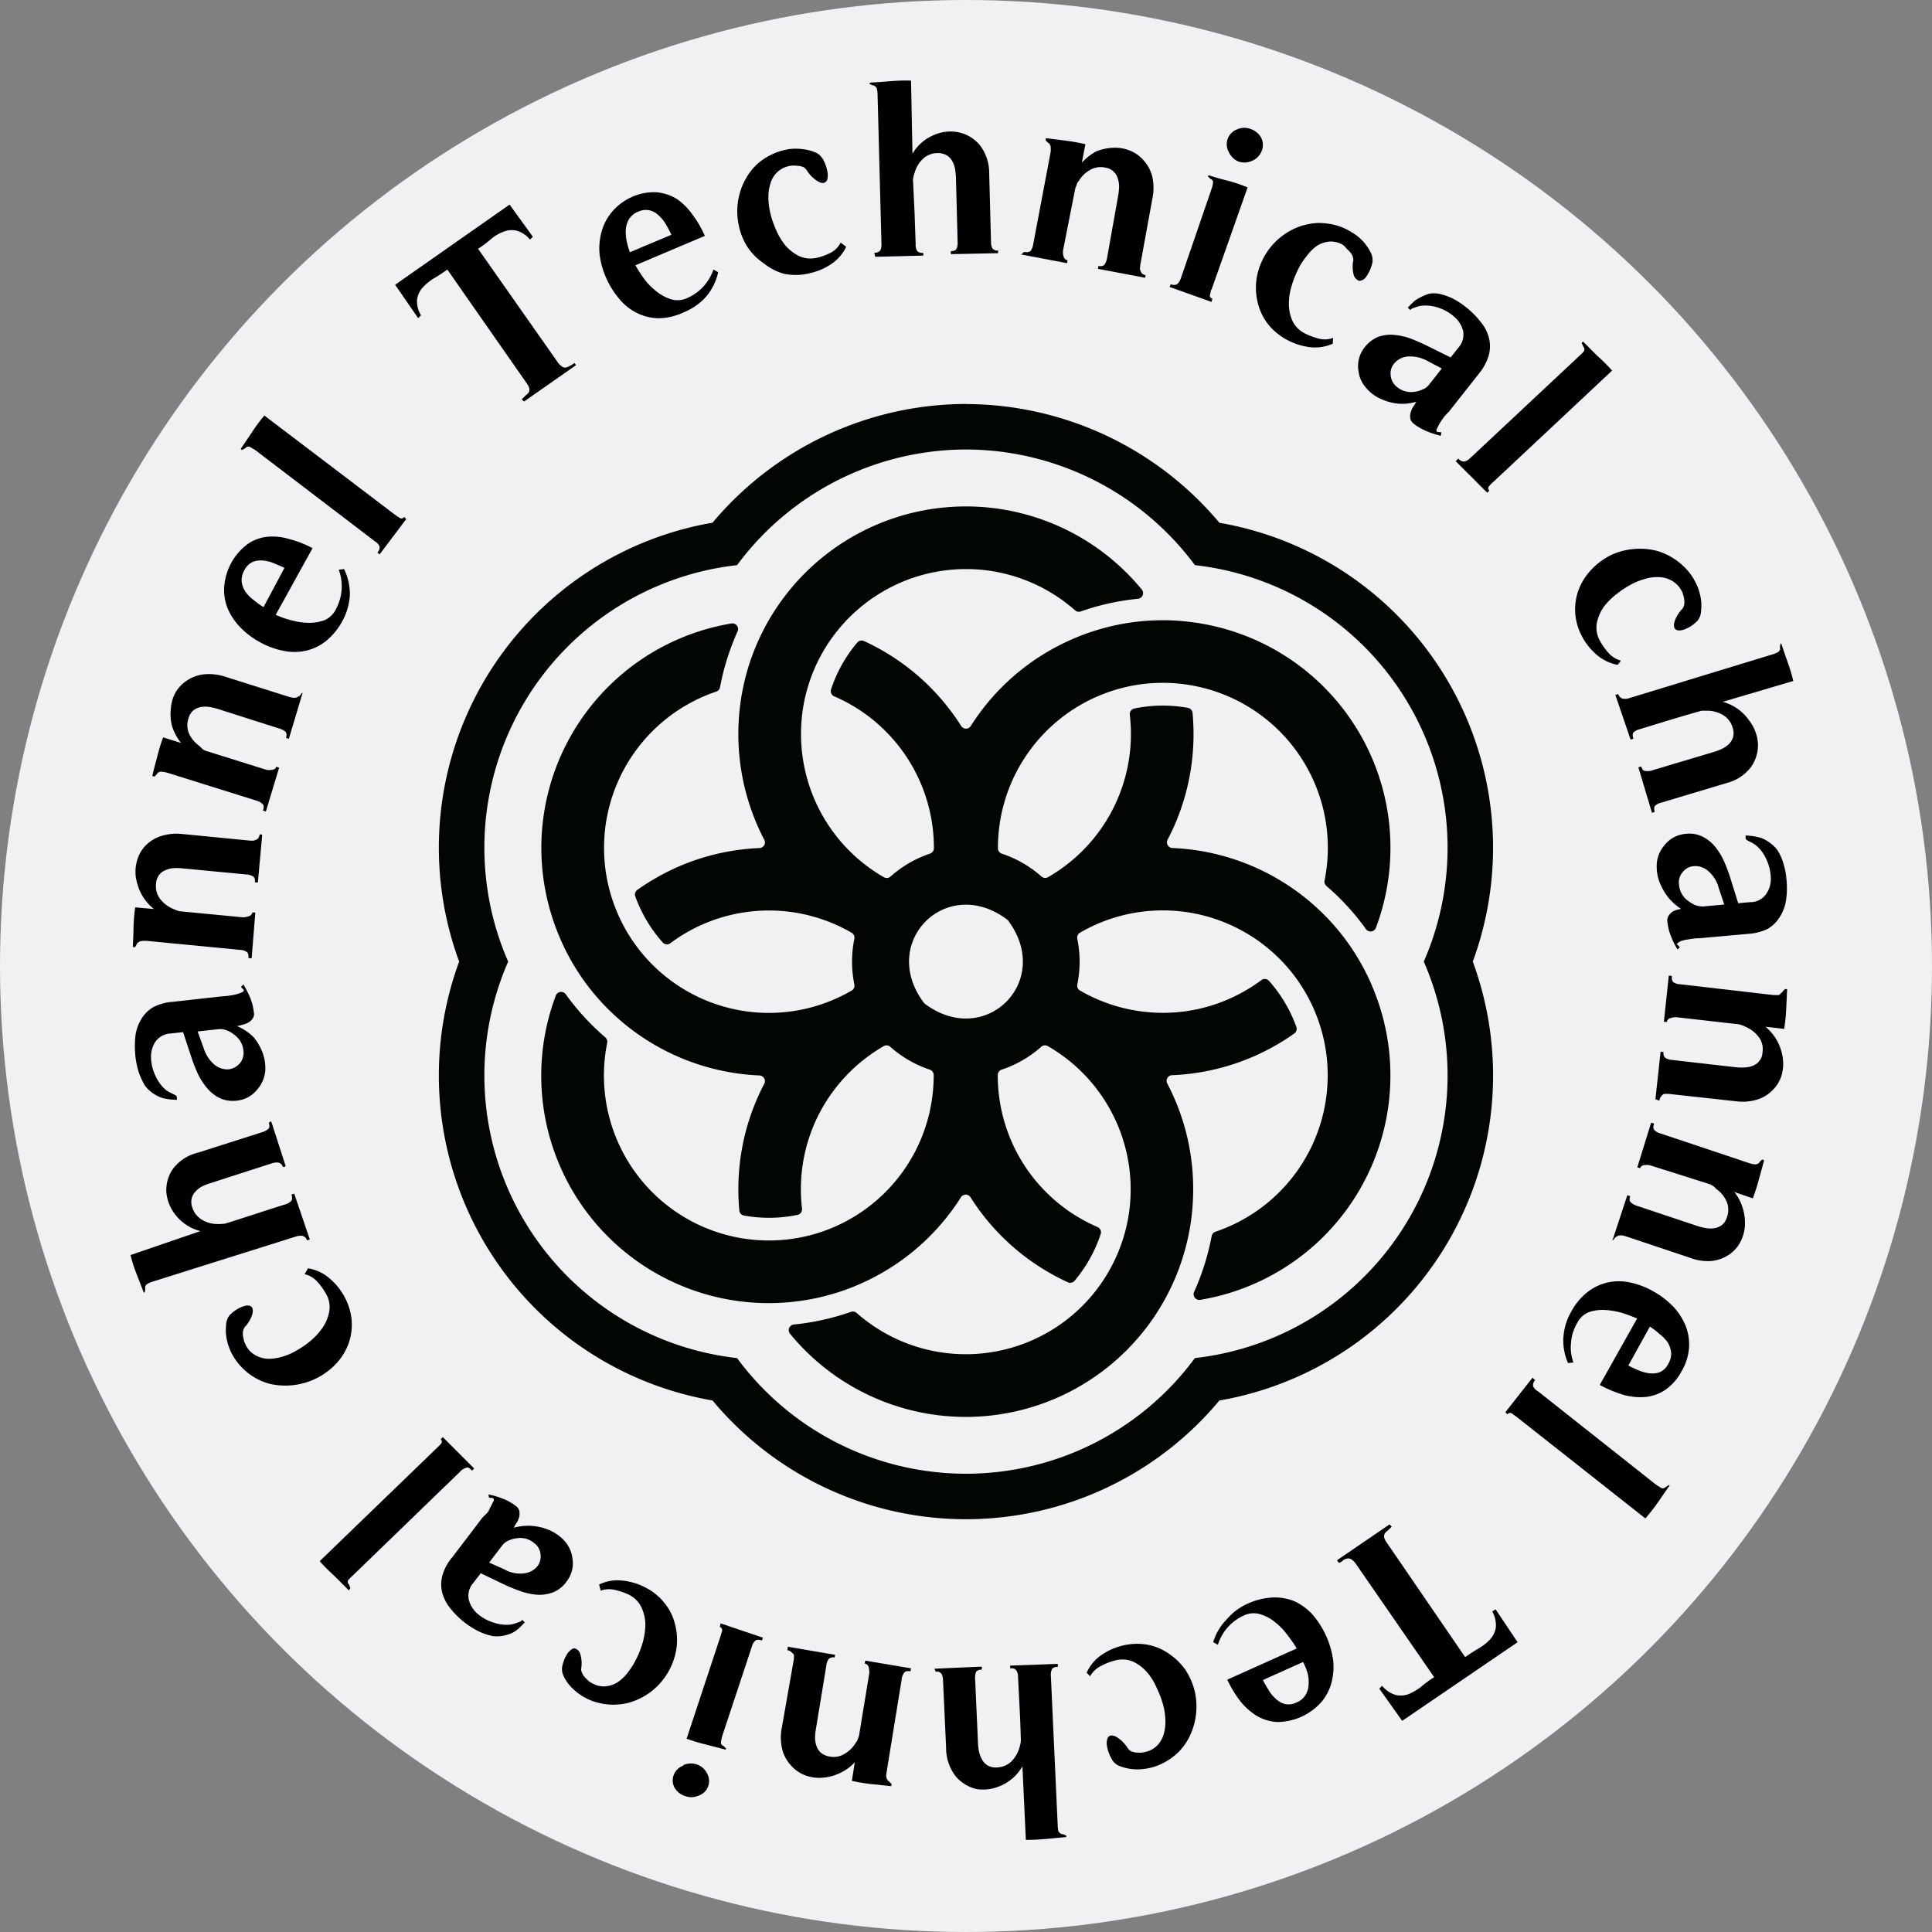 <svg xmlns="http://www.w3.org/2000/svg" xmlns:xlink="http://www.w3.org/1999/xlink" width="110" height="110" viewBox="0 0 110 110">
  <rect x="0" y="0" width="110" height="110" fill="#808080" stroke="none"/>
  <defs>
    <clipPath id="clip-path">
      <rect id="Mask" width="110" height="110" transform="translate(132 284)" fill="#fff"/>
    </clipPath>
  </defs>
  <g id="Btn-TechCh" transform="translate(-132 -284)" clip-path="url(#clip-path)">
    <g id="Btn-TechCh-2" data-name="Btn-TechCh" transform="translate(-521.289 -1914.289)">
      <circle id="Btn-OnlineStore" cx="55" cy="55" r="55" transform="translate(653.289 2198.289)" fill="#f1f0f2"/>
      <g id="Btn-Text" transform="translate(707.987 2182.302) rotate(45)">
        <g id="Btn-Text-2" data-name="Btn-Text" transform="translate(0 -0.019)">
          <g id="Btn-Text-3" data-name="Btn-Text" transform="translate(0 54.546)">
            <path id="パス_49" data-name="パス 49" d="M89.27,59.285l.67-3.56h.18v.318a.662.662,0,0,0,0,.249.338.338,0,0,0,.14.179.944.944,0,0,0,.31.1l7.76,1.452c.05-.308.12-.607.19-.895a2.8,2.8,0,0,0,.1-.835,1.337,1.337,0,0,0-.25-.7,1.611,1.611,0,0,0-.79-.5l.05-.219,2.21.437-1.48,7.815-2.22-.378v-.229a1.537,1.537,0,0,0,.92-.179,1.285,1.285,0,0,0,.48-.547,3.088,3.088,0,0,0,.21-.8,5.964,5.964,0,0,1,.14-.915l-7.73-1.412a.945.945,0,0,0-.33,0,.331.331,0,0,0-.2.109.992.992,0,0,0-.11.229.546.546,0,0,1-.07.308Z" transform="translate(0 -54.84)"/>
            <path id="パス_50" data-name="パス 50" d="M87.21,66.139a3.333,3.333,0,0,1,.22-1.491,3.8,3.8,0,0,1,.76-1.243,2.92,2.92,0,0,1,1-.706,3.206,3.206,0,0,1,1.28-.2,5.017,5.017,0,0,1,2.65.994,3.436,3.436,0,0,1,.86.994,2.783,2.783,0,0,1,.37,1.2,3.382,3.382,0,0,1-.99,2.575,2.635,2.635,0,0,1-1.08.567,3.761,3.761,0,0,1-1.26.06,6.33,6.33,0,0,1-1.36-.338L91.2,64.5a7.7,7.7,0,0,0-1-.179,3.741,3.741,0,0,0-1,0,2.349,2.349,0,0,0-.88.288,1.3,1.3,0,0,0-.58.7,2.789,2.789,0,0,0-.17,1.124,2.663,2.663,0,0,0,.31,1.094l-.3.08a3.187,3.187,0,0,1-.37-1.462Zm3.9.994c.19.06.39.119.62.169a2.132,2.132,0,0,0,.65.07,1.265,1.265,0,0,0,.58-.159,1,1,0,0,0,.4-.517,1.088,1.088,0,0,0,.07-.676,1.281,1.281,0,0,0-.29-.537,2.147,2.147,0,0,0-.51-.428,3.841,3.841,0,0,0-.63-.268Z" transform="translate(0 -54.884)"/>
            <path id="パス_51" data-name="パス 51" d="M83.72,73.976a2.413,2.413,0,0,1-.12-1.3,3.547,3.547,0,0,1,.47-1.233,3.428,3.428,0,0,1,1-1.064,3.14,3.14,0,0,1,1.24-.487,3.63,3.63,0,0,1,1.31,0,3.9,3.9,0,0,1,1.23.5,3.907,3.907,0,0,1,1.64,2.2,3.441,3.441,0,0,1,.12.994,3.729,3.729,0,0,1-.19.994,3.066,3.066,0,0,1-.47.895,2.853,2.853,0,0,1-.75.716,2.735,2.735,0,0,1-.48.249.845.845,0,0,1-.52,0,2.155,2.155,0,0,1-.81-.408c-.16-.159-.23-.288-.21-.408s.14-.209.34-.268a2.011,2.011,0,0,1,.88,0,.553.553,0,0,0,.25,0,1.231,1.231,0,0,0,.25-.139l.21-.189a2.109,2.109,0,0,0,.15-.209,1.357,1.357,0,0,0,.23-.766,1.6,1.6,0,0,0-.2-.716,2.468,2.468,0,0,0-.5-.626,3.748,3.748,0,0,0-.64-.487,5.605,5.605,0,0,0-1-.457,3.346,3.346,0,0,0-1-.239,2.413,2.413,0,0,0-1,.129,1.547,1.547,0,0,0-.77.666,3.48,3.48,0,0,0-.34.756,1.454,1.454,0,0,0-.04.9Z" transform="translate(0 -54.926)"/>
            <path id="パス_52" data-name="パス 52" d="M77.43,79.97l1.82-1.989.12.119c-.12.129-.16.239-.13.338a1,1,0,0,0,.24.308l2.71,2.476a2.867,2.867,0,0,0,.4.308,1.545,1.545,0,0,0,.44.189.865.865,0,0,0,.45,0,.941.941,0,0,0,.43-.278,1.249,1.249,0,0,0,.35-.825,1.772,1.772,0,0,0-.22-.865,2.311,2.311,0,0,0-.12-.209,1.253,1.253,0,0,0-.14-.179q-.66-.626-1.32-1.223l-1.33-1.2a.651.651,0,0,0-.34-.2.335.335,0,0,0-.32.169l-.12-.109L82.2,74.81l.12.119c-.12.129-.17.239-.14.338a.846.846,0,0,0,.24.318l6.32,5.767a.529.529,0,0,0,.11.089.51.51,0,0,0,.13.089.442.442,0,0,0,.15,0,.17.17,0,0,0,.12-.06l.2-.089.06.06-.73.885c-.25.3-.51.587-.78.855l-3.1-2.824a2.581,2.581,0,0,1-.07,1.6A2.466,2.466,0,0,1,84,83.1a2.2,2.2,0,0,1-1.37.348A2.6,2.6,0,0,1,81.1,82.7L78.24,80.09a.831.831,0,0,0-.32-.2.343.343,0,0,0-.32.149Z" transform="translate(0 -54.954)"/>
            <path id="パス_53" data-name="パス 53" d="M70.64,85.026l2.23-1.581.09.129a.358.358,0,0,0-.18.308.853.853,0,0,0,.17.348l2.14,2.983a2.987,2.987,0,0,0,.32.388,1.44,1.44,0,0,0,.39.268.874.874,0,0,0,.45.089,1,1,0,0,0,.47-.179,1.173,1.173,0,0,0,.52-.736,1.75,1.75,0,0,0,0-.9.447.447,0,0,0-.07-.229,1.15,1.15,0,0,0-.09-.189l-2.09-2.913a1.168,1.168,0,0,0-.25-.209.3.3,0,0,0-.33,0l-.09-.139,2.15-1.531.1.139c-.14.1-.21.209-.2.3a.7.7,0,0,0,.16.368l3.13,4.345.08.109a.489.489,0,0,0,.13.119.351.351,0,0,0,.14.06.191.191,0,0,0,.13,0h.21l.07.1c-.29.239-.59.467-.88.716a11.149,11.149,0,0,1-.92.656l-.63-.865a2.74,2.74,0,0,1-.2,1.124,2.712,2.712,0,0,1-.54.865,2.28,2.28,0,0,1-.79.557,2.061,2.061,0,0,1-.92.149,2.119,2.119,0,0,1-1-.3,2.863,2.863,0,0,1-.87-.835L71.4,85.3l-.07-.08a.739.739,0,0,0-.13-.119.412.412,0,0,0-.19,0,.361.361,0,0,0-.24.08Z" transform="translate(0 -54.989)"/>
            <path id="パス_54" data-name="パス 54" d="M67,86.814l2.27-1.124.08.149c-.16.08-.25.169-.26.268a.653.653,0,0,0,.1.388l2.41,4.8a2.715,2.715,0,0,0,.17.259.2.2,0,0,0,.27.08h.23v.07l-1,.587a9.308,9.308,0,0,1-1,.537l-2.76-5.489-.15-.278a.2.2,0,0,0-.26-.07Zm4.2,7.209a1.056,1.056,0,0,1,.51-.567,1,1,0,0,1,.76-.06.879.879,0,0,1,.58.477.851.851,0,0,1,0,.746,1,1,0,0,1-.51.567,1.075,1.075,0,0,1-.74.109.849.849,0,0,1-.6-.517.91.91,0,0,1,.03-.756Z" transform="translate(0 -55.016)"/>
            <path id="パス_55" data-name="パス 55" d="M60.54,90.159a2.4,2.4,0,0,1,.75-1.074,3.606,3.606,0,0,1,1.16-.646,3.277,3.277,0,0,1,1.46-.169,3.012,3.012,0,0,1,1.26.418,3.484,3.484,0,0,1,1,.855,3.823,3.823,0,0,1,.8,2.516,3.652,3.652,0,0,1-.34,1.392,3.19,3.19,0,0,1-.56.845,3.3,3.3,0,0,1-.79.646,3.13,3.13,0,0,1-.94.388,3.278,3.278,0,0,1-1,.07,2.452,2.452,0,0,1-.52-.119.92.92,0,0,1-.43-.288,2.111,2.111,0,0,1-.36-.845c0-.219,0-.368.1-.437a.45.45,0,0,1,.44,0,1.837,1.837,0,0,1,.65.577.581.581,0,0,0,.23.129.864.864,0,0,0,.27.05H64a.924.924,0,0,0,.25-.06,1.3,1.3,0,0,0,.67-.437,1.537,1.537,0,0,0,.31-.686,2.571,2.571,0,0,0,0-.785,3.958,3.958,0,0,0-.18-.785,5.393,5.393,0,0,0-.43-.994,3.979,3.979,0,0,0-.62-.825,2.382,2.382,0,0,0-.85-.527,1.558,1.558,0,0,0-1,0,3.729,3.729,0,0,0-.75.368,1.4,1.4,0,0,0-.55.607Z" transform="translate(0 -55.031)"/>
            <path id="パス_56" data-name="パス 56" d="M55.49,90.5a3,3,0,0,1,.9-.537,2.5,2.5,0,0,1,1-.159,1.756,1.756,0,0,1,1,.368,1.679,1.679,0,0,1,.72,1.193,1.721,1.721,0,0,1-.12.994,2.219,2.219,0,0,1-.56.736,3.753,3.753,0,0,1-.84.527,9.842,9.842,0,0,1-.91.378l-1.36.477.09.686a1.092,1.092,0,0,0,.5.865,1.608,1.608,0,0,0,.93.209,2.49,2.49,0,0,0,1-.3,2.167,2.167,0,0,0,.78-.636,1.985,1.985,0,0,0,.14-.259,1.586,1.586,0,0,0,.11-.249c0-.06,0-.1,0-.109h.2v.159a2.838,2.838,0,0,1,0,.358,1.978,1.978,0,0,1-.07.388,2.57,2.57,0,0,1-.29.547,2.2,2.2,0,0,1-.36.378,3.568,3.568,0,0,1-.78.388,4.786,4.786,0,0,1-2,.219,2.42,2.42,0,0,1-1-.3,1.9,1.9,0,0,1-.69-.686,2.713,2.713,0,0,1-.35-1.163l-.38-2.784v-.259a.816.816,0,0,0-.08-.428,2.517,2.517,0,0,0-.13-.388.154.154,0,0,0-.15-.159l-.18.149-.15-.109a4.507,4.507,0,0,1,.75-.408,2.893,2.893,0,0,1,.81-.229.462.462,0,0,1,.34.06.837.837,0,0,1,.23.229,1.21,1.21,0,0,1,.14.328,1.512,1.512,0,0,0,.09.338,3.086,3.086,0,0,1,.67-.815Zm.61,2.874a1.8,1.8,0,0,0,1-.676,1.158,1.158,0,0,0,.22-.786.924.924,0,0,0-.36-.607.894.894,0,0,0-.73-.189,1.2,1.2,0,0,0-.87.507,1.628,1.628,0,0,0-.24.428.87.87,0,0,0-.05.477l.16,1.183Z" transform="translate(0 -55.039)"/>
            <path id="パス_57" data-name="パス 57" d="M50.7,100.483H49.53a11.7,11.7,0,0,1-1.18,0l.16-9.277V90.9a.183.183,0,0,0-.2-.2V90.53h2.53V90.7c-.18,0-.3,0-.35.119a.713.713,0,0,0-.09.4l-.14,8.521a2.085,2.085,0,0,0,0,.308.181.181,0,0,0,.2.189l.21.089Z" transform="translate(0 -55.044)"/>
            <path id="パス_58" data-name="パス 58" d="M36.09,89.147a2.509,2.509,0,0,1,1.23-.457,3.66,3.66,0,0,1,1.32.119,3.427,3.427,0,0,1,1.3.676,3.283,3.283,0,0,1,.81,1.054,3.454,3.454,0,0,1,.31,1.263,3.982,3.982,0,0,1-1.83,3.52,3.411,3.411,0,0,1-.95.388,3.55,3.55,0,0,1-1,.089,3.387,3.387,0,0,1-1-.209,3.084,3.084,0,0,1-.9-.537,3.32,3.32,0,0,1-.36-.388.912.912,0,0,1-.2-.487,2.088,2.088,0,0,1,.19-.885c.1-.2.22-.308.34-.318s.23.08.35.268a1.979,1.979,0,0,1,.21.835.635.635,0,0,0,.11.239.728.728,0,0,0,.2.189l.24.159.24.089a1.327,1.327,0,0,0,.81,0,1.562,1.562,0,0,0,.64-.378,2.834,2.834,0,0,0,.47-.646,3.429,3.429,0,0,0,.3-.746,5.154,5.154,0,0,0,.19-.994,3.836,3.836,0,0,0-.05-1.074,2.35,2.35,0,0,0-.4-.915,1.481,1.481,0,0,0-.85-.557,3.538,3.538,0,0,0-.82-.129,1.376,1.376,0,0,0-.8.209Z" transform="translate(0 -55.033)"/>
            <path id="パス_59" data-name="パス 59" d="M28.69,84.69l2.39,1.223-.07.149a.362.362,0,0,0-.37,0,.826.826,0,0,0-.24.308l-1.67,3.261a2.647,2.647,0,0,0-.2.457,1.276,1.276,0,0,0-.06.467.851.851,0,0,0,.12.437.908.908,0,0,0,.38.338,1.256,1.256,0,0,0,.9.109A1.7,1.7,0,0,0,30.65,91a1.415,1.415,0,0,0,.16-.169,1.363,1.363,0,0,0,.15-.179c.28-.527.55-1.064.82-1.591s.54-1.064.82-1.591a.733.733,0,0,0,.1-.378c0-.1-.09-.189-.25-.268l.08-.149L35,87.892l-.07.149a.4.4,0,0,0-.37,0,.886.886,0,0,0-.25.318l-3.95,7.577-.06.129a1.405,1.405,0,0,0-.05.159.376.376,0,0,0,0,.149.189.189,0,0,0,.09.109l.13.159v.08l-1.06-.467a7.821,7.821,0,0,1-1-.517l1.85-3.778a2.6,2.6,0,0,1-1.59.358,2.418,2.418,0,0,1-1.33-.537,2.1,2.1,0,0,1-.69-1.213,2.494,2.494,0,0,1,.35-1.66l1.77-3.43a.921.921,0,0,0,.11-.368c0-.1-.08-.189-.23-.268Z" transform="translate(0 -55.01)"/>
            <path id="パス_60" data-name="パス 60" d="M24.62,81.99a3.014,3.014,0,0,1,1,.278,2.578,2.578,0,0,1,.81.616,1.873,1.873,0,0,1,.41.994,1.713,1.713,0,0,1-.37,1.342,1.779,1.779,0,0,1-.8.587,2.222,2.222,0,0,1-.92.1,3.748,3.748,0,0,1-1-.229,9.611,9.611,0,0,1-.91-.408l-1.29-.646-.43.537a1.119,1.119,0,0,0-.29.994,1.579,1.579,0,0,0,.49.815,2.573,2.573,0,0,0,.92.537,2.171,2.171,0,0,0,1,.129,2.058,2.058,0,0,0,.28-.08l.26-.089h.11l.14.129-.12.109a2.887,2.887,0,0,1-.28.229,2.212,2.212,0,0,1-.33.209,2.109,2.109,0,0,1-.6.169,1.841,1.841,0,0,1-.52,0,4.015,4.015,0,0,1-.82-.3,5.112,5.112,0,0,1-.73-.477,5.534,5.534,0,0,1-.84-.835,2.45,2.45,0,0,1-.44-.9,1.9,1.9,0,0,1,0-.994,2.82,2.82,0,0,1,.57-.994l1.76-2.2.17-.2c.09-.109.17-.229.26-.358a2.512,2.512,0,0,0,.19-.358c.05-.109.05-.179,0-.219h-.24v-.2a5.492,5.492,0,0,1,.81.259,3.154,3.154,0,0,1,.73.437.428.428,0,0,1,.2.288.692.692,0,0,1,0,.318,1.16,1.16,0,0,1-.14.328,2.949,2.949,0,0,1-.18.3,2.955,2.955,0,0,1,1.14-.219ZM23,84.426a2.01,2.01,0,0,0,1.17.239,1.152,1.152,0,0,0,.72-.388.99.99,0,0,0,.2-.676.913.913,0,0,0-.37-.666,1.235,1.235,0,0,0-1-.268,1.557,1.557,0,0,0-.47.119,1.049,1.049,0,0,0-.39.288l-.75.935Z" transform="translate(0 -54.985)"/>
            <path id="パス_61" data-name="パス 61" d="M16.79,73.45l1.75,2.1-.13.109c-.11-.129-.21-.189-.32-.159a.791.791,0,0,0-.34.189l-2.83,2.337a2.993,2.993,0,0,0-.36.348,1.221,1.221,0,0,0-.24.408.841.841,0,0,0-.06.447.883.883,0,0,0,.22.457,1.191,1.191,0,0,0,.77.457,1.82,1.82,0,0,0,.91-.109l.22-.089a1.212,1.212,0,0,0,.19-.109l2.76-2.277a.935.935,0,0,0,.19-.268.277.277,0,0,0,0-.318l.13-.109,1.69,1.989-.14.119c-.11-.139-.22-.2-.32-.179a.721.721,0,0,0-.35.189l-4.14,3.41a.928.928,0,0,1-.1.1.637.637,0,0,0-.1.129.268.268,0,0,0-.05.139.139.139,0,0,0,0,.129l.06.209-.1.08c-.25-.278-.51-.557-.77-.825a9.848,9.848,0,0,1-.73-.865l.82-.686a2.865,2.865,0,0,1-1.14-.109,3.156,3.156,0,0,1-.91-.477,2.309,2.309,0,0,1-.61-.746,1.98,1.98,0,0,1-.23-.9,2.148,2.148,0,0,1,.24-.994,2.986,2.986,0,0,1,.77-.935l3-2.466a.538.538,0,0,0,.08-.08.3.3,0,0,0,.1-.139.356.356,0,0,0,.05-.189.416.416,0,0,0-.1-.229Z" transform="translate(0 -54.946)"/>
            <path id="パス_62" data-name="パス 62" d="M12.7,66.06,14,68.476l-.15.07c-.08-.139-.17-.219-.28-.219a.934.934,0,0,0-.37.119l-3.29,1.7a3,3,0,0,0-.42.268,1.555,1.555,0,0,0-.33.348,1.04,1.04,0,0,0-.15.428.92.92,0,0,0,.12.487,1.217,1.217,0,0,0,.67.616,1.82,1.82,0,0,0,.9.07h.24a.683.683,0,0,0,.2-.06l3.19-1.67a.738.738,0,0,0,.23-.219.267.267,0,0,0,.06-.308l.15-.08,1.23,2.3-.15.08c-.08-.159-.17-.249-.27-.249a.773.773,0,0,0-.39.109L10.44,74.75l-.12.08-.13.1a.308.308,0,0,0-.08.129.168.168,0,0,0,0,.139v.209l-.11.06c-.2-.318-.39-.646-.59-.994a9.486,9.486,0,0,1-.53-.994l.95-.5a2.8,2.8,0,0,1-1.1-.348A2.694,2.694,0,0,1,8,71.966a2.143,2.143,0,0,1-.44-.845,2.106,2.106,0,0,1,0-.935,2.172,2.172,0,0,1,.43-.895,3,3,0,0,1,.95-.756l3.44-1.79.09-.06a.489.489,0,0,0,.13-.119.3.3,0,0,0,.08-.179.317.317,0,0,0,0-.239Z" transform="translate(0 -54.904)"/>
            <path id="パス_63" data-name="パス 63" d="M10.69,60.215a3.514,3.514,0,0,1,.72,1.312,3.748,3.748,0,0,1,.15,1.452,2.823,2.823,0,0,1-.4,1.193,3.05,3.05,0,0,1-.9.925,4.422,4.422,0,0,1-1.33.616,4.5,4.5,0,0,1-1.39.189,3.527,3.527,0,0,1-1.27-.259,2.769,2.769,0,0,1-1-.736,3.328,3.328,0,0,1-.77-2.645A2.36,2.36,0,0,1,5,61.17a3.227,3.227,0,0,1,1-.805,5.717,5.717,0,0,1,1.28-.557l1.2,4.166a5.213,5.213,0,0,0,.86-.418,3.718,3.718,0,0,0,.8-.6,2.416,2.416,0,0,0,.53-.756,1.325,1.325,0,0,0,0-.9,2.8,2.8,0,0,0-.55-.994,2.689,2.689,0,0,0-.92-.686l.19-.239a3.182,3.182,0,0,1,1.3.835ZM6.94,61.727l-.6.239a2.092,2.092,0,0,0-.56.338,1.214,1.214,0,0,0-.36.477.989.989,0,0,0,0,.646,1.142,1.142,0,0,0,.36.587,1.354,1.354,0,0,0,.56.249,2.122,2.122,0,0,0,.67,0,4.7,4.7,0,0,0,.67-.109Z" transform="translate(0 -54.866)"/>
            <path id="パス_64" data-name="パス 64" d="M.39,58.678c-.07-.388-.15-.766-.22-1.143A8.9,8.9,0,0,1,0,56.381l9.24-1.263.31-.06a.18.18,0,0,0,.13-.073.178.178,0,0,0,.03-.146h.17l.35,2.5h-.17A.351.351,0,0,0,9.88,57a.8.8,0,0,0-.4,0L1,58.141l-.29.08a.2.2,0,0,0-.16.229l-.06.219Z" transform="translate(0 -54.84)"/>
          </g>
          <g id="Btn-Text-4" data-name="Btn-Text">
            <path id="パス_65" data-name="パス 65" d="M10.52,41.708l-.63,3.56H9.71V44.95a.643.643,0,0,0,0-.249.338.338,0,0,0-.14-.179,1,1,0,0,0-.32-.1L1.49,43.041c-.05.3-.11.6-.19.895a3.1,3.1,0,0,0-.08.835,1.278,1.278,0,0,0,.25.686,1.511,1.511,0,0,0,.8.487v.229L0,45.755,1.38,37.92l2.23.358v.229a1.5,1.5,0,0,0-.91.189,1.225,1.225,0,0,0-.47.557,2.385,2.385,0,0,0-.21.8,5.923,5.923,0,0,1-.13.915l7.78,1.362a.9.9,0,0,0,.33,0,.29.29,0,0,0,.2-.109.991.991,0,0,0,.1-.229,2.028,2.028,0,0,0,.07-.308Z" transform="translate(0 -0.198)"/>
            <path id="パス_66" data-name="パス 66" d="M13,33.694a3.462,3.462,0,0,1-.26,1.482A3.536,3.536,0,0,1,12,36.408a2.812,2.812,0,0,1-1.07.686,3.016,3.016,0,0,1-1.28.169,4.876,4.876,0,0,1-2.63-.994,3.555,3.555,0,0,1-.84-.994,2.97,2.97,0,0,1-.39-1.293A3.2,3.2,0,0,1,6,32.64a3.052,3.052,0,0,1,.8-1.173,2.646,2.646,0,0,1,1.08-.547,3.6,3.6,0,0,1,1.27,0,5.917,5.917,0,0,1,1.35.358L8.89,35.255a7.225,7.225,0,0,0,.93.2,3.46,3.46,0,0,0,1,0,2.521,2.521,0,0,0,.88-.268,1.3,1.3,0,0,0,.59-.686,2.73,2.73,0,0,0-.09-2.217l.3-.08A3.239,3.239,0,0,1,13,33.694ZM9.11,32.58a6.367,6.367,0,0,0-.61-.189,2.152,2.152,0,0,0-.65-.08,1.145,1.145,0,0,0-.58.149,1,1,0,0,0-.42.507,1.1,1.1,0,0,0-.08.676,1.359,1.359,0,0,0,.28.547,2.665,2.665,0,0,0,.5.437,5.079,5.079,0,0,0,.59.328Z" transform="translate(0 -0.157)"/>
            <path id="パス_67" data-name="パス 67" d="M16.63,25.985a2.443,2.443,0,0,1,.09,1.312,3.489,3.489,0,0,1-.49,1.213,3.339,3.339,0,0,1-1,1.054,3.122,3.122,0,0,1-1.23.4,3.419,3.419,0,0,1-1.35,0,3.611,3.611,0,0,1-1.22-.527,3.779,3.779,0,0,1-1.6-2.217,3.194,3.194,0,0,1-.11-.994,3.324,3.324,0,0,1,.21-.994,3.523,3.523,0,0,1,.48-.895,3.224,3.224,0,0,1,.77-.7,2.7,2.7,0,0,1,.48-.239.935.935,0,0,1,.52,0,2.144,2.144,0,0,1,.81.428c.16.159.23.288.2.408s-.14.209-.35.259a1.88,1.88,0,0,1-.87,0,.6.6,0,0,0-.26,0,1,1,0,0,0-.24.139l-.22.189a1.393,1.393,0,0,0-.16.2,1.377,1.377,0,0,0-.24.766,1.5,1.5,0,0,0,.19.716,2.606,2.606,0,0,0,.48.636,4.186,4.186,0,0,0,.63.5,5.282,5.282,0,0,0,.95.477,3.707,3.707,0,0,0,1,.259,2.413,2.413,0,0,0,1-.119,1.548,1.548,0,0,0,.79-.646,3.213,3.213,0,0,0,.35-.746,1.3,1.3,0,0,0,0-.825Z" transform="translate(0 -0.115)"/>
            <path id="パス_68" data-name="パス 68" d="M23,20.089l-1.86,1.939-.12-.119c.12-.129.17-.239.13-.328a.766.766,0,0,0-.23-.318l-2.66-2.526c-.13-.119-.26-.219-.39-.318a1.584,1.584,0,0,0-.44-.2.865.865,0,0,0-.45,0,1,1,0,0,0-.44.268,1.22,1.22,0,0,0-.36.815,1.712,1.712,0,0,0,.21.875,2.322,2.322,0,0,0,.11.209,1.442,1.442,0,0,0,.13.179L18,21.809l1.31,1.223a.75.75,0,0,0,.33.219.348.348,0,0,0,.33-.169l.12.109L18.2,25.18l-.2-.129a.407.407,0,0,0,.15-.338.865.865,0,0,0-.24-.328L11.71,18.5l-.11-.089-.14-.089a.392.392,0,0,0-.14,0,.18.18,0,0,0-.13.06l-.2.08.01-.109c.26-.288.51-.577.76-.875a10.425,10.425,0,0,1,.79-.835l3,2.883a2.561,2.561,0,0,1,.11-1.611,2.339,2.339,0,0,1,.9-1.114,2.14,2.14,0,0,1,1.37-.328,2.605,2.605,0,0,1,1.52.776l2.81,2.665a.8.8,0,0,0,.32.209.351.351,0,0,0,.32-.149Z" transform="translate(0 -0.075)"/>
            <path id="パス_69" data-name="パス 69" d="M29.91,15.123l-2.26,1.541-.09-.139c.14-.1.2-.2.19-.3a.992.992,0,0,0-.16-.358l-2.08-2.983a4.141,4.141,0,0,0-.32-.388,1.48,1.48,0,0,0-.39-.278.844.844,0,0,0-.44-.1.853.853,0,0,0-.48.169,1.2,1.2,0,0,0-.53.736,1.711,1.711,0,0,0,0,.895.358.358,0,0,0,.07.229,1.428,1.428,0,0,0,.09.2l2,2.983a.789.789,0,0,0,.25.209.261.261,0,0,0,.32,0l.1.139L23.99,19.17l.01-.219c.15-.1.22-.2.22-.3a.853.853,0,0,0-.16-.368l-3-4.4-.09-.109-.12-.109a.311.311,0,0,0-.14-.07.151.151,0,0,0-.13,0h-.21l-.07-.1.9-.7c.3-.229.61-.447.93-.646l.6.885a3.125,3.125,0,0,1,.13-1.044,2.912,2.912,0,0,1,.57-.855,2.23,2.23,0,0,1,.79-.537,2.01,2.01,0,0,1,.93-.139,2.078,2.078,0,0,1,1,.318,2.922,2.922,0,0,1,.86.855l2.2,3.182.07.08a.3.3,0,0,0,.13.119.482.482,0,0,0,.18.06.331.331,0,0,0,.24-.08Z" transform="translate(0 -0.041)"/>
            <path id="パス_70" data-name="パス 70" d="M29.5,6.1a1.046,1.046,0,0,1-.52.557,1.086,1.086,0,0,1-.77,0,.928.928,0,0,1-.57-.487.91.91,0,0,1,0-.756,1,1,0,0,1,.52-.557,1.106,1.106,0,0,1,.75-.089.9.9,0,0,1,.59.527A.989.989,0,0,1,29.5,6.1Zm4.06,7.288-2.29,1.084-.07-.149c.16-.08.24-.169.26-.268a.811.811,0,0,0-.09-.388L29,8.817a1.4,1.4,0,0,0-.16-.259.2.2,0,0,0-.27-.08h-.22V8.4c.35-.179.69-.368,1-.557a8.57,8.57,0,0,1,1.05-.517l2.65,5.538c0,.07.08.169.15.278a.17.17,0,0,0,.26.08Z" transform="translate(0 -0.008)"/>
            <path id="パス_71" data-name="パス 71" d="M40.12,10.189a2.457,2.457,0,0,1-.77,1.054,3.677,3.677,0,0,1-1.17.616,3.418,3.418,0,0,1-1.46.149,3.122,3.122,0,0,1-1.25-.437,3.573,3.573,0,0,1-1-.885,3.79,3.79,0,0,1-.39-3.908,3.738,3.738,0,0,1,.58-.845,3.7,3.7,0,0,1,.8-.626,3.251,3.251,0,0,1,.95-.368A2.715,2.715,0,0,1,38,5a.94.94,0,0,1,.43.3,2.17,2.17,0,0,1,.34.845.515.515,0,0,1-.11.447.51.51,0,0,1-.44,0,1.866,1.866,0,0,1-.64-.6.691.691,0,0,0-.22-.139.874.874,0,0,0-.28-.05H36.8a.855.855,0,0,0-.25,0,1.341,1.341,0,0,0-.69.428,1.567,1.567,0,0,0-.32.676,2.561,2.561,0,0,0,0,.785,3.958,3.958,0,0,0,.16.8,5.64,5.64,0,0,0,.42.994,3.441,3.441,0,0,0,.63.865,2.311,2.311,0,0,0,.84.547,1.548,1.548,0,0,0,1,0,3.951,3.951,0,0,0,.76-.348,1.345,1.345,0,0,0,.55-.607Z" transform="translate(0 -0.009)"/>
            <path id="パス_72" data-name="パス 72" d="M45.17,9.962a3.125,3.125,0,0,1-.92.517,2.312,2.312,0,0,1-1,.139,1.736,1.736,0,0,1-1-.378,1.7,1.7,0,0,1-.7-1.2,1.85,1.85,0,0,1,.14-.994,2.11,2.11,0,0,1,.58-.716,3.593,3.593,0,0,1,.84-.517q.48-.209.93-.358l1.38-.467L45.34,5.3a1.112,1.112,0,0,0-.48-.875,1.527,1.527,0,0,0-.92-.219,2.481,2.481,0,0,0-1,.268,2.2,2.2,0,0,0-.79.626,1.49,1.49,0,0,0-.15.259,2.132,2.132,0,0,0-.11.239.485.485,0,0,0,0,.109h-.2a1.343,1.343,0,0,1,0-.159,2.837,2.837,0,0,1,0-.358,1.851,1.851,0,0,1,.09-.388A2.488,2.488,0,0,1,42,4.274a1.615,1.615,0,0,1,.37-.368,3.318,3.318,0,0,1,.78-.378A4.271,4.271,0,0,1,44,3.35a4.757,4.757,0,0,1,1.19,0,2.329,2.329,0,0,1,1,.318,1.994,1.994,0,0,1,.68.7A2.97,2.97,0,0,1,47.21,5.5l.33,2.784a2.541,2.541,0,0,0,0,.268,3.452,3.452,0,0,0,.07.428,1.782,1.782,0,0,0,.12.388.148.148,0,0,0,.15.159l.18-.149.12.159a4.951,4.951,0,0,1-.76.388,3.014,3.014,0,0,1-.82.219.522.522,0,0,1-.34-.07.727.727,0,0,1-.22-.239A1.249,1.249,0,0,1,45.9,9.5a1.853,1.853,0,0,0-.08-.338A2.927,2.927,0,0,1,45.17,9.962Zm-.56-2.893a2,2,0,0,0-1,.666,1.129,1.129,0,0,0-.22.776.884.884,0,0,0,.34.616.934.934,0,0,0,.73.209,1.232,1.232,0,0,0,.88-.5,1.479,1.479,0,0,0,.24-.428.841.841,0,0,0,.07-.437L45.51,6.79Z" transform="translate(0 0)"/>
            <path id="パス_73" data-name="パス 73" d="M50.11,0h1.17a9.2,9.2,0,0,1,1.17,0l-.3,9.267a1.572,1.572,0,0,0,0,.308.178.178,0,0,0,.048.143.181.181,0,0,0,.142.055v.169H49.8V9.734a.432.432,0,0,0,.36-.119.723.723,0,0,0,.1-.388L50.54.706a1.878,1.878,0,0,0,0-.308.209.209,0,0,0-.2-.2L50.11.109Z" transform="translate(0 0.019)"/>
            <path id="パス_74" data-name="パス 74" d="M64.52,11.652a2.549,2.549,0,0,1-1.24.437A3.62,3.62,0,0,1,62,11.96a3.336,3.336,0,0,1-1.29-.7,3.252,3.252,0,0,1-.79-1.074,3.434,3.434,0,0,1-.29-1.273,3.887,3.887,0,0,1,.17-1.312,3.672,3.672,0,0,1,.65-1.193,3.774,3.774,0,0,1,1.08-.935,3.683,3.683,0,0,1,1-.368,3.922,3.922,0,0,1,1-.07,3.416,3.416,0,0,1,1,.229,3.073,3.073,0,0,1,.89.547,3.407,3.407,0,0,1,.36.4.882.882,0,0,1,.18.487,2.029,2.029,0,0,1-.2.885c-.11.2-.23.3-.35.308s-.23-.08-.34-.268a1.87,1.87,0,0,1-.2-.845.614.614,0,0,0-.1-.239,1.257,1.257,0,0,0-.2-.2,1.4,1.4,0,0,0-.24-.149.893.893,0,0,0-.23-.1,1.418,1.418,0,0,0-.81,0,1.532,1.532,0,0,0-.65.378,2.328,2.328,0,0,0-.48.626,3.648,3.648,0,0,0-.32.736,5.264,5.264,0,0,0-.21.994,3.826,3.826,0,0,0,0,1.074,2.518,2.518,0,0,0,.38.925,1.53,1.53,0,0,0,.84.577,3.528,3.528,0,0,0,.82.139,1.417,1.417,0,0,0,.81-.189Z" transform="translate(0 -0.01)"/>
            <path id="パス_75" data-name="パス 75" d="M71.86,16.221l-2.38-1.283.08-.149c.16.08.28.1.36,0a.747.747,0,0,0,.25-.308l1.74-3.222a2.648,2.648,0,0,0,.2-.457,1.583,1.583,0,0,0,.08-.467,1.059,1.059,0,0,0-.12-.437.928.928,0,0,0-.38-.348,1.226,1.226,0,0,0-.89-.129,1.763,1.763,0,0,0-.79.428l-.17.169a.627.627,0,0,0-.14.179c-.29.517-.58,1.044-.86,1.571s-.56,1.044-.84,1.581a.733.733,0,0,0-.12.368c0,.1.09.189.25.268l-.08.149L65.64,12.95l.08-.149a.4.4,0,0,0,.37,0,.756.756,0,0,0,.25-.308l4-7.517a.8.8,0,0,0,.06-.129.931.931,0,0,0,.06-.149.376.376,0,0,0,0-.149.122.122,0,0,0-.08-.109l-.14-.169V4.2l1,.487a10.108,10.108,0,0,1,1,.537l-2,3.679A2.663,2.663,0,0,1,72,8.585a2.417,2.417,0,0,1,1.32.567A2.134,2.134,0,0,1,74,10.385a2.5,2.5,0,0,1-.35,1.66l-1.83,3.4a.753.753,0,0,0-.12.358c0,.1.08.189.23.268Z" transform="translate(0 -0.005)"/>
            <path id="パス_76" data-name="パス 76" d="M75.86,19.014a3.485,3.485,0,0,1-1-.3,2.6,2.6,0,0,1-.8-.636,1.774,1.774,0,0,1-.39-.994,1.7,1.7,0,0,1,.4-1.332,1.68,1.68,0,0,1,.81-.567,2.222,2.222,0,0,1,.92-.089,3.827,3.827,0,0,1,1,.259,9.416,9.416,0,0,1,.9.418l1.27.666.44-.527a1.09,1.09,0,0,0,.31-.994,1.509,1.509,0,0,0-.47-.825,2.683,2.683,0,0,0-.92-.557,2.121,2.121,0,0,0-1-.139,1.336,1.336,0,0,0-.29.07l-.25.08h-.11l-.14-.129a.719.719,0,0,1,.12-.109,2.758,2.758,0,0,1,.28-.219,2.9,2.9,0,0,1,.34-.209,2.069,2.069,0,0,1,.6-.159,1.78,1.78,0,0,1,.52,0,2.84,2.84,0,0,1,.81.308,4,4,0,0,1,.72.487,4.745,4.745,0,0,1,.83.855,2.39,2.39,0,0,1,.43.915,1.978,1.978,0,0,1,0,.994,2.9,2.9,0,0,1-.59.994l-1.8,2.158a1.4,1.4,0,0,0-.18.2c-.09.109-.17.229-.26.348a1.866,1.866,0,0,0-.2.358c0,.109-.06.179,0,.219h.23v.189a4.879,4.879,0,0,1-.81-.278,3,3,0,0,1-.72-.437.5.5,0,0,1-.19-.3.87.87,0,0,1,0-.318,1.2,1.2,0,0,1,.15-.328q.038-.061.08-.119a3.289,3.289,0,0,1-1.04.05Zm1.72-2.4a1.879,1.879,0,0,0-1.16-.259,1.1,1.1,0,0,0-.73.378.872.872,0,0,0-.21.666.883.883,0,0,0,.35.666,1.235,1.235,0,0,0,1,.3,2.12,2.12,0,0,0,.48-.119,1.21,1.21,0,0,0,.39-.278l.76-.915Z" transform="translate(0 -0.054)"/>
            <path id="パス_77" data-name="パス 77" d="M83.53,27.694l-1.71-2.128.14-.1a.321.321,0,0,0,.31.159.812.812,0,0,0,.34-.179l2.88-2.287a2.992,2.992,0,0,0,.36-.348,1.441,1.441,0,0,0,.26-.4.841.841,0,0,0,.06-.447.764.764,0,0,0-.21-.457,1.141,1.141,0,0,0-.77-.477,1.779,1.779,0,0,0-.9.1l-.22.08-.19.1-2.81,2.237a.865.865,0,0,0-.19.259.267.267,0,0,0,0,.318l-.13.109-1.66-2.058.14-.109c.11.139.21.2.31.189a.7.7,0,0,0,.36-.189l4.2-3.331.1-.1a.628.628,0,0,0,.11-.119.435.435,0,0,0,0-.149.148.148,0,0,0,0-.129v-.2l.09-.08.76.835a9.952,9.952,0,0,1,.72.885l-.84.666a2.855,2.855,0,0,1,1.14.129,2.8,2.8,0,0,1,.9.5,2.279,2.279,0,0,1,.6.746,1.979,1.979,0,0,1,.2.915,2.069,2.069,0,0,1-.25.994,2.888,2.888,0,0,1-.79.915l-3,2.406-.08.08a.528.528,0,0,0-.11.139.376.376,0,0,0,0,.189.357.357,0,0,0,.1.229Z" transform="translate(0 -0.084)"/>
            <path id="パス_78" data-name="パス 78" d="M87.49,35.166,86.26,32.73l.16-.07c.07.149.16.219.27.219a.864.864,0,0,0,.37-.1l3.29-1.641a3.873,3.873,0,0,0,.43-.268,1.326,1.326,0,0,0,.33-.338.932.932,0,0,0,.16-.418.841.841,0,0,0-.11-.5,1.207,1.207,0,0,0-.65-.626,1.739,1.739,0,0,0-.91-.089h-.23l-.21.06L86,30.6a.709.709,0,0,0-.24.209.267.267,0,0,0-.07.318l-.15.08L84.3,28.853l.16-.08c.07.159.16.239.26.249a.773.773,0,0,0,.39-.109l4.81-2.4.12-.07.13-.1a.566.566,0,0,0,.08-.129.148.148,0,0,0,0-.129V25.87l.11-.05c.19.318.37.646.57.994a10.538,10.538,0,0,1,.51.994l-1,.487a2.771,2.771,0,0,1,1.09.368,2.816,2.816,0,0,1,.78.666,2.361,2.361,0,0,1,.42.855,1.978,1.978,0,0,1,0,.935,2.222,2.222,0,0,1-.45.895,2.879,2.879,0,0,1-1,.726l-3.47,1.73-.09.06a.469.469,0,0,0-.13.109.377.377,0,0,0-.09.179.4.4,0,0,0,0,.249Z" transform="translate(0 -0.129)"/>
            <path id="パス_79" data-name="パス 79" d="M89.39,41.058a3.3,3.3,0,0,1-.7-1.332,3.53,3.53,0,0,1-.13-1.452,2.9,2.9,0,0,1,.43-1.193,2.992,2.992,0,0,1,.91-.9,4.553,4.553,0,0,1,1.34-.587,4.866,4.866,0,0,1,1.4-.169,3.486,3.486,0,0,1,1.26.288,2.869,2.869,0,0,1,1,.746,3.106,3.106,0,0,1,.64,1.253,2.966,2.966,0,0,1,.08,1.412,2.45,2.45,0,0,1-.53,1.084,3.537,3.537,0,0,1-1,.8,7.233,7.233,0,0,1-1.3.527l-1.17-4.176a8.092,8.092,0,0,0-.87.4,4.428,4.428,0,0,0-.81.587,2.367,2.367,0,0,0-.54.746,1.325,1.325,0,0,0,0,.9,2.511,2.511,0,0,0,.53.994,2.468,2.468,0,0,0,.9.706l-.2.239a3.26,3.26,0,0,1-1.24-.865Zm3.77-1.452c.18-.06.39-.129.6-.219a2.243,2.243,0,0,0,.57-.328,1.284,1.284,0,0,0,.37-.467.989.989,0,0,0,0-.656,1.1,1.1,0,0,0-.35-.587,1.463,1.463,0,0,0-.56-.268,2.414,2.414,0,0,0-.66,0,3.519,3.519,0,0,0-.67.089Z" transform="translate(0 -0.183)"/>
            <path id="パス_80" data-name="パス 80" d="M99.65,42.81c.07.4.14.776.21,1.153a11.007,11.007,0,0,1,.14,1.153L90.74,46.21l-.31.05a.18.18,0,0,0-.137.069.178.178,0,0,0-.033.149h-.17l-.3-2.486H90a.387.387,0,0,0,.17.328.684.684,0,0,0,.4,0l8.52-.994.3-.07a.2.2,0,0,0,.16-.219l.06-.219Z" transform="translate(0 -0.226)"/>
          </g>
        </g>
      </g>
      <g id="Mark" transform="translate(388.588 2110.454)">
        <path id="Line" d="M319.7,113.427a16.259,16.259,0,0,1,13.033,6.585,16.19,16.19,0,0,1,13.032,22.573,16.19,16.19,0,0,1-13.032,22.573,16.191,16.191,0,0,1-26.067,0,16.19,16.19,0,0,1-13.032-22.573,16.19,16.19,0,0,1,13.032-22.573,16.259,16.259,0,0,1,13.033-6.585m0-2.592a18.888,18.888,0,0,0-14.429,6.76,18.777,18.777,0,0,0-14.427,24.989,18.777,18.777,0,0,0,14.427,24.989,18.779,18.779,0,0,0,28.858,0,18.777,18.777,0,0,0,14.427-24.989A18.776,18.776,0,0,0,334.13,117.6a18.888,18.888,0,0,0-14.429-6.76Z" transform="translate(0 0)" fill="#020603"/>
        <path id="Circle" d="M362.492,163.628a11.654,11.654,0,0,0-.681-1.362,12.637,12.637,0,0,0-2.466-3.074,12,12,0,0,0-1.065-.878,12.978,12.978,0,0,0-6.249-2.448q-.449-.051-.9-.069a.324.324,0,0,1-.272-.473c.139-.267.27-.539.393-.816a12.947,12.947,0,0,0,1.083-5.2q0-.607-.055-1.2a.328.328,0,0,0-.263-.29,8.009,8.009,0,0,0-3.061.039.324.324,0,0,0-.249.357,9.546,9.546,0,0,1,.064,1.094,9.4,9.4,0,0,1-4.724,8.152.325.325,0,0,1-.376-.045,6.433,6.433,0,0,0-2.244-1.294.326.326,0,0,1-.228-.305,9.4,9.4,0,0,1,5.952-8.769,9.054,9.054,0,0,1,1.239-.393,9.331,9.331,0,0,1,3.641-.149,9.469,9.469,0,0,1,1.376.322,9.391,9.391,0,0,1,6.389,10.821.328.328,0,0,0,.105.309,14.021,14.021,0,0,1,2.252,2.457.324.324,0,0,0,.567-.075,12.951,12.951,0,0,0-10.6-17.416,12.392,12.392,0,0,0-1.513-.094,12.8,12.8,0,0,0-3.9.6,12.07,12.07,0,0,0-1.289.485,12.933,12.933,0,0,0-5.255,4.19c-.178.242-.35.494-.51.747a.321.321,0,0,1-.544,0c-.16-.251-.329-.5-.51-.743a12.9,12.9,0,0,0-3.957-3.543q-.528-.305-1.072-.553a.323.323,0,0,0-.379.085,7.98,7.98,0,0,0-1.493,2.668.325.325,0,0,0,.185.4,9.1,9.1,0,0,1,.978.491,9.394,9.394,0,0,1,4.692,8.163.327.327,0,0,1-.228.3,6.432,6.432,0,0,0-2.237,1.3.325.325,0,0,1-.377.045,9.4,9.4,0,0,1-4.723-8.154,9.547,9.547,0,0,1,.1-1.385,8.947,8.947,0,0,1,.281-1.269,9.3,9.3,0,0,1,1.689-3.228,8.839,8.839,0,0,1,.969-1.035,9.385,9.385,0,0,1,12.565-.128.322.322,0,0,0,.32.064,13.963,13.963,0,0,1,3.26-.722.324.324,0,0,0,.217-.528,12.96,12.96,0,0,0-20.4.482,12.4,12.4,0,0,0-.837,1.269,12.821,12.821,0,0,0-1.429,3.678,12.684,12.684,0,0,0-.224,1.36,13.015,13.015,0,0,0,1.006,6.645c.121.277.251.549.391.814a.323.323,0,0,1-.272.473c-.3.011-.6.034-.9.069a12.834,12.834,0,0,0-5.04,1.66q-.528.305-1.015.651a.322.322,0,0,0-.117.373,8.062,8.062,0,0,0,1.564,2.626.321.321,0,0,0,.434.037,9.385,9.385,0,0,1,10.323-.592.326.326,0,0,1,.15.351,6.511,6.511,0,0,0,0,2.588.327.327,0,0,1-.151.35,9.368,9.368,0,0,1-9.405.014,9.207,9.207,0,0,1-1.147-.782,8.953,8.953,0,0,1-.958-.875,9.326,9.326,0,0,1-1.95-3.077,9.059,9.059,0,0,1-.414-1.36,9.392,9.392,0,0,1,6.165-10.942.322.322,0,0,0,.213-.245,14.154,14.154,0,0,1,1-3.184.322.322,0,0,0-.347-.45,12.953,12.953,0,0,0-9.77,17.9,12.231,12.231,0,0,0,.679,1.365,12.867,12.867,0,0,0,2.469,3.077,12.7,12.7,0,0,0,1.063.873,12.962,12.962,0,0,0,6.252,2.45c.3.034.6.057.9.069a.324.324,0,0,1,.274.473c-.139.265-.27.539-.393.816a12.928,12.928,0,0,0-1.083,5.2c0,.407.018.806.055,1.2a.324.324,0,0,0,.264.289,8.079,8.079,0,0,0,3.054-.039.324.324,0,0,0,.251-.358,9.62,9.62,0,0,1-.064-1.1,9.354,9.354,0,0,1,1.918-5.689,9.457,9.457,0,0,1,2.8-2.462.325.325,0,0,1,.377.044,6.43,6.43,0,0,0,2.239,1.294.327.327,0,0,1,.228.305,9.4,9.4,0,0,1-5.947,8.771,8.772,8.772,0,0,1-1.234.391,9.392,9.392,0,0,1-11.409-10.99.328.328,0,0,0-.105-.309,14.217,14.217,0,0,1-2.254-2.457.324.324,0,0,0-.567.075,12.95,12.95,0,0,0,16.021,16.908,11.851,11.851,0,0,0,1.287-.485,12.479,12.479,0,0,0,1.294-.654,12.9,12.9,0,0,0,3.957-3.543c.181-.242.35-.489.507-.743a.323.323,0,0,1,.546,0c.16.256.331.5.51.747a12.9,12.9,0,0,0,3.957,3.536q.528.305,1.074.555a.323.323,0,0,0,.382-.082,8.059,8.059,0,0,0,1.491-2.668.324.324,0,0,0-.186-.395,9.4,9.4,0,0,1-5.677-8.658.327.327,0,0,1,.229-.305,6.415,6.415,0,0,0,2.24-1.294.325.325,0,0,1,.377-.045,9.4,9.4,0,0,1,4.721,8.151,9.578,9.578,0,0,1-.1,1.387,9.448,9.448,0,0,1-1.966,4.494,9.656,9.656,0,0,1-.969,1.035,9.385,9.385,0,0,1-12.565.128.322.322,0,0,0-.32-.064,14.042,14.042,0,0,1-3.255.722.323.323,0,0,0-.217.528,12.943,12.943,0,0,0,22.646-5.427,12.106,12.106,0,0,0,.226-1.358,13.152,13.152,0,0,0,.08-1.447,12.928,12.928,0,0,0-1.083-5.2c-.123-.279-.254-.551-.393-.818a.322.322,0,0,1,.272-.473q.453-.017.905-.069a12.889,12.889,0,0,0,5.043-1.657c.352-.2.688-.418,1.013-.649a.322.322,0,0,0,.117-.373,8.057,8.057,0,0,0-1.56-2.626.324.324,0,0,0-.436-.036,9.127,9.127,0,0,1-.916.6,9.338,9.338,0,0,1-5.872,1.184,9.443,9.443,0,0,1-3.536-1.194.326.326,0,0,1-.151-.351,6.489,6.489,0,0,0,0-2.591.327.327,0,0,1,.151-.351,9.387,9.387,0,0,1,9.409-.012,9.07,9.07,0,0,1,1.15.782,9.467,9.467,0,0,1,.96.875,9.4,9.4,0,0,1-3.808,15.382.321.321,0,0,0-.213.247,14.117,14.117,0,0,1-1,3.18.324.324,0,0,0,.35.45,12.95,12.95,0,0,0,9.77-17.9Zm-25.441,1.046a.373.373,0,0,1-.075-.075c-2.577-3.448,1.3-7.32,4.742-4.73a.375.375,0,0,1,.074.075C344.343,163.388,340.489,167.229,337.051,164.675Z" transform="translate(-19.68 -19.68)" fill="#020603"/>
      </g>
    </g>
  </g>
</svg>
